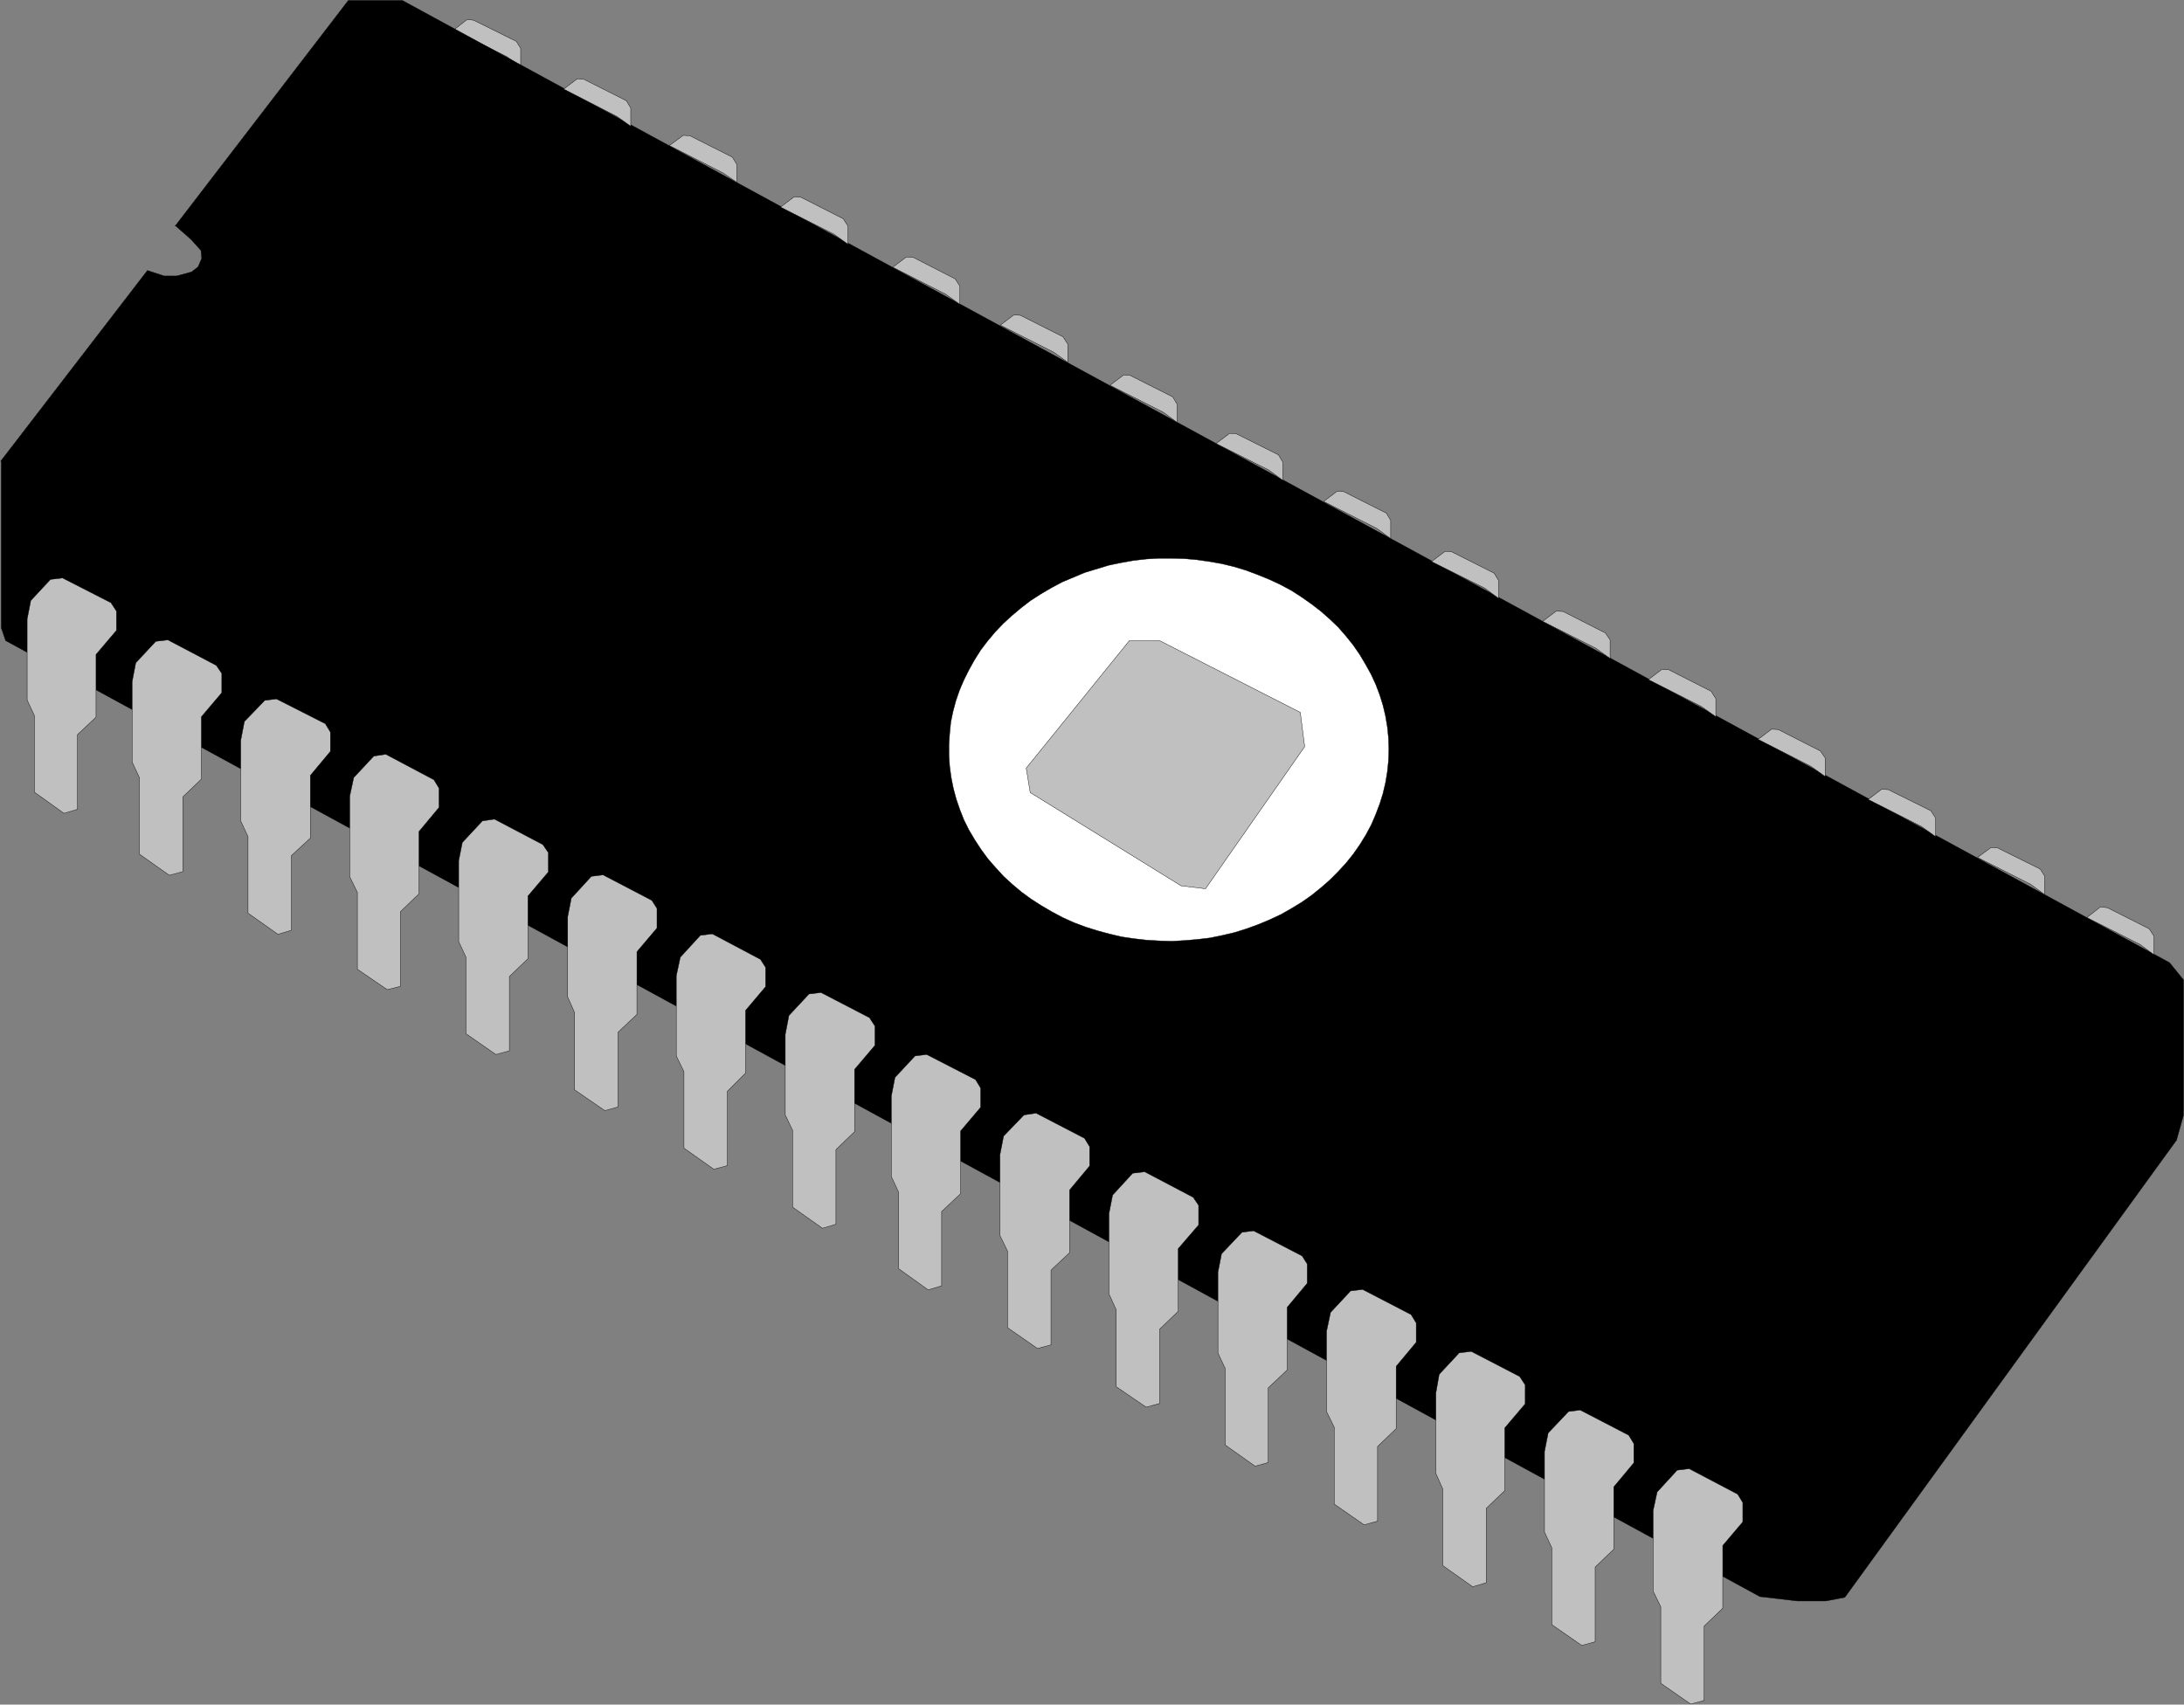 <?xml version="1.0" encoding="UTF-8" standalone="no"?>
<svg
   xmlns:dc="http://purl.org/dc/elements/1.1/"
   xmlns:cc="http://creativecommons.org/ns#"
   xmlns:rdf="http://www.w3.org/1999/02/22-rdf-syntax-ns#"
   xmlns:svg="http://www.w3.org/2000/svg"
   xmlns="http://www.w3.org/2000/svg"
   xmlns:sodipodi="http://sodipodi.sourceforge.net/DTD/sodipodi-0.dtd"
   xmlns:inkscape="http://www.inkscape.org/namespaces/inkscape"
   version="1.0"
   width="252.753"
   height="197.303"
   id="0"
   inkscape:version="0.47 r22583"
   sodipodi:docname="EPROM02.svg">
  <rect width="100%" height="100%" fill="#808080" stroke="none"/>
  <defs
     id="defs41">
    <inkscape:perspective
       sodipodi:type="inkscape:persp3d"
       inkscape:vp_x="0 : 102.82677 : 1"
       inkscape:vp_y="0 : 1000 : 0"
       inkscape:vp_z="261.10629 : 102.82677 : 1"
       inkscape:persp3d-origin="130.55315 : 68.551183 : 1"
       id="perspective45" />
  </defs>
  <sodipodi:namedview
     pagecolor="#ffffff"
     bordercolor="#666666"
     borderopacity="1"
     objecttolerance="10"
     gridtolerance="10"
     guidetolerance="10"
     inkscape:pageopacity="0"
     inkscape:pageshadow="2"
     inkscape:window-width="640"
     inkscape:window-height="483"
     id="namedview39"
     showgrid="false"
     inkscape:zoom="1.147561"
     inkscape:cx="126.35527"
     inkscape:cy="98.672465"
     inkscape:window-x="0"
     inkscape:window-y="0"
     inkscape:window-maximized="0"
     inkscape:current-layer="0" />
  <g
     id="1"
     transform="translate(-4.198,-4.196)">
    <path
       id="2"
       style="fill:#c0c0c0;fill-opacity:1;fill-rule:evenodd;stroke:#000000;stroke-width:0.042px;stroke-linecap:round;stroke-linejoin:round;stroke-opacity:1;stroke-dasharray:none"
       d="m 56.693,7.675 1.561,-1.223 0.759,0.084 4.935,2.446 0.506,0.801 0,2.108 -1.603,-1.139 -6.159,-3.078 z" />
    <path
       id="3"
       style="fill:#000000;fill-opacity:1;fill-rule:evenodd;stroke:#000000;stroke-width:0.042px;stroke-linecap:round;stroke-linejoin:round;stroke-opacity:1;stroke-dasharray:none"
       d="m 4.26,57.602 16.999,-22.096 1.94,0.633 1.434,0 1.729,-0.464 0.759,-0.59 0.422,-0.97 -0.084,-0.928 -1.181,-1.307 -1.729,-1.518 -0.084,0 20.036,-26.102 6.285,0 204.498,111.366 1.603,1.982 0,15.687 -0.801,2.867 -38.386,52.921 -2.193,0.422 -3.29,0 -4.345,-0.506 L 4.851,78.348 4.345,76.872 l 0,-19.397 -0.084,0.127 z" />
    <path
       id="4"
       style="fill:#ffffff;fill-opacity:1;fill-rule:evenodd;stroke:#000000;stroke-width:0.042px;stroke-linecap:round;stroke-linejoin:round;stroke-opacity:1;stroke-dasharray:none"
       d="m 164.931,90.956 -0.042,-1.307 -0.127,-1.265 -0.211,-1.265 -0.295,-1.265 -0.38,-1.223 -0.464,-1.223 -0.548,-1.181 -0.633,-1.139 -0.675,-1.139 -0.759,-1.096 -0.844,-1.054 -0.886,-1.012 -0.97,-0.928 -1.055,-0.928 -1.097,-0.843 -1.139,-0.801 -1.181,-0.759 -1.265,-0.675 -1.265,-0.59 -1.35,-0.548 -1.35,-0.506 -1.392,-0.422 -1.392,-0.337 -1.434,-0.253 -1.476,-0.211 -1.434,-0.127 -1.476,-0.042 -1.476,0 -1.434,0.084 -1.476,0.169 -1.434,0.253 -1.434,0.295 -1.392,0.422 -1.392,0.422 -1.308,0.548 -1.308,0.548 -1.265,0.675 -1.223,0.717 -1.181,0.759 -1.097,0.843 -1.055,0.886 -1.012,0.928 -0.928,0.97 -0.886,1.054 -0.801,1.054 -0.717,1.139 -0.633,1.139 -0.591,1.181 -0.506,1.181 -0.422,1.223 -0.337,1.265 -0.253,1.223 -0.127,1.307 -0.084,1.265 0,1.265 0.084,1.265 0.169,1.265 0.253,1.265 0.337,1.265 0.422,1.223 0.464,1.181 0.591,1.181 0.675,1.139 0.717,1.096 0.801,1.096 0.886,1.012 0.928,1.012 1.012,0.928 1.055,0.886 1.097,0.801 1.181,0.759 1.223,0.717 1.265,0.675 1.308,0.59 1.35,0.506 1.35,0.422 1.392,0.38 1.434,0.337 1.434,0.211 1.476,0.169 1.476,0.084 1.434,0.042 1.476,-0.084 1.476,-0.127 1.434,-0.169 1.434,-0.295 1.434,-0.337 1.35,-0.422 1.392,-0.506 1.308,-0.548 1.265,-0.59 1.265,-0.717 1.181,-0.717 1.139,-0.801 1.097,-0.886 1.012,-0.886 0.97,-0.97 0.928,-1.012 0.844,-1.054 0.759,-1.096 0.675,-1.096 0.633,-1.181 0.506,-1.181 0.464,-1.223 0.38,-1.223 0.295,-1.265 0.211,-1.265 0.127,-1.265 0.042,-1.265 0,0 z" />
    <path
       id="5"
       style="fill:#c0c0c0;fill-opacity:1;fill-rule:evenodd;stroke:#000000;stroke-width:0.042px;stroke-linecap:round;stroke-linejoin:round;stroke-opacity:1;stroke-dasharray:none"
       d="m 122.96,93.107 11.938,-14.759 3.501,0 16.282,8.307 0.506,3.964 -11.473,16.446 -2.826,-0.337 -17.463,-10.795 -0.464,-2.825 z" />
    <path
       id="6"
       style="fill:#c0c0c0;fill-opacity:1;fill-rule:evenodd;stroke:#000000;stroke-width:0.042px;stroke-linecap:round;stroke-linejoin:round;stroke-opacity:1;stroke-dasharray:none"
       d="m 10.039,71.264 -2.278,2.446 -0.422,2.151 0,9.361 0.844,1.813 0,8.855 3.417,2.446 1.561,-0.464 0,-8.644 2.151,-2.024 0,-7.253 2.362,-2.783 0,-2.235 -0.633,-0.97 -5.61,-2.867 -1.392,0.169 z" />
    <path
       id="7"
       style="fill:#c0c0c0;fill-opacity:1;fill-rule:evenodd;stroke:#000000;stroke-width:0.042px;stroke-linecap:round;stroke-linejoin:round;stroke-opacity:1;stroke-dasharray:none"
       d="m 22.23,78.433 -2.32,2.488 -0.422,2.193 0,9.277 0.844,1.813 0,8.855 3.459,2.446 1.561,-0.422 0,-8.644 2.151,-2.066 0,-7.211 2.362,-2.783 0,-2.235 -0.633,-0.928 -5.61,-2.952 -1.392,0.169 z" />
    <path
       id="8"
       style="fill:#c0c0c0;fill-opacity:1;fill-rule:evenodd;stroke:#000000;stroke-width:0.042px;stroke-linecap:round;stroke-linejoin:round;stroke-opacity:1;stroke-dasharray:none"
       d="m 34.842,85.264 -2.362,2.446 -0.422,2.193 0,9.319 0.844,1.813 0,8.855 3.459,2.446 1.561,-0.464 0,-8.644 2.193,-2.024 0,-7.253 2.32,-2.783 0,-2.235 -0.591,-0.97 -5.652,-2.867 -1.35,0.169 z" />
    <path
       id="9"
       style="fill:#c0c0c0;fill-opacity:1;fill-rule:evenodd;stroke:#000000;stroke-width:0.042px;stroke-linecap:round;stroke-linejoin:round;stroke-opacity:1;stroke-dasharray:none"
       d="m 47.455,91.715 -2.32,2.488 -0.464,2.151 0,9.319 0.886,1.813 0,8.897 3.459,2.361 1.519,-0.38 0,-8.644 2.151,-2.066 0,-7.211 2.32,-2.783 0,-2.235 -0.591,-0.97 -5.568,-2.952 -1.392,0.211 z" />
    <path
       id="10"
       style="fill:#c0c0c0;fill-opacity:1;fill-rule:evenodd;stroke:#000000;stroke-width:0.042px;stroke-linecap:round;stroke-linejoin:round;stroke-opacity:1;stroke-dasharray:none"
       d="m 60.025,99.221 -2.32,2.488 -0.422,2.108 0,9.361 0.844,1.813 0,8.855 3.459,2.404 1.561,-0.422 0,-8.602 2.151,-2.066 0,-7.253 2.362,-2.783 0,-2.235 -0.633,-0.928 -5.61,-2.952 -1.392,0.211 z" />
    <path
       id="11"
       style="fill:#c0c0c0;fill-opacity:1;fill-rule:evenodd;stroke:#000000;stroke-width:0.042px;stroke-linecap:round;stroke-linejoin:round;stroke-opacity:1;stroke-dasharray:none"
       d="m 72.637,105.631 -2.32,2.53 -0.422,2.151 0,9.277 0.801,1.813 0,8.94 3.501,2.404 1.519,-0.422 0,-8.644 2.193,-2.066 0,-7.253 2.32,-2.741 0,-2.277 -0.591,-0.928 -5.652,-2.952 -1.35,0.169 z" />
    <path
       id="12"
       style="fill:#c0c0c0;fill-opacity:1;fill-rule:evenodd;stroke:#000000;stroke-width:0.042px;stroke-linecap:round;stroke-linejoin:round;stroke-opacity:1;stroke-dasharray:none"
       d="m 85.25,112.462 -2.32,2.53 -0.464,2.151 0,9.277 0.886,1.813 0,8.855 3.459,2.446 1.561,-0.422 0,-8.602 2.109,-2.108 0,-7.253 2.32,-2.741 0,-2.235 -0.591,-0.928 -5.568,-2.952 -1.392,0.169 z" />
    <path
       id="13"
       style="fill:#c0c0c0;fill-opacity:1;fill-rule:evenodd;stroke:#000000;stroke-width:0.042px;stroke-linecap:round;stroke-linejoin:round;stroke-opacity:1;stroke-dasharray:none"
       d="m 97.82,119.251 -2.32,2.488 -0.422,2.193 0,9.319 0.844,1.771 0,8.897 3.459,2.446 1.561,-0.464 0,-8.644 2.151,-2.066 0,-7.211 2.362,-2.783 0,-2.235 -0.633,-0.97 -5.61,-2.91 -1.392,0.169 z" />
    <path
       id="14"
       style="fill:#c0c0c0;fill-opacity:1;fill-rule:evenodd;stroke:#000000;stroke-width:0.042px;stroke-linecap:round;stroke-linejoin:round;stroke-opacity:1;stroke-dasharray:none"
       d="m 110.095,126.42 -2.32,2.488 -0.422,2.151 0,9.319 0.844,1.813 0,8.855 3.417,2.446 1.561,-0.464 0,-8.602 2.193,-2.066 0,-7.253 2.32,-2.741 0,-2.235 -0.591,-0.97 -5.652,-2.91 -1.35,0.169 z" />
    <path
       id="15"
       style="fill:#c0c0c0;fill-opacity:1;fill-rule:evenodd;stroke:#000000;stroke-width:0.042px;stroke-linecap:round;stroke-linejoin:round;stroke-opacity:1;stroke-dasharray:none"
       d="m 122.707,133.251 -2.362,2.446 -0.422,2.151 0,9.361 0.886,1.813 0,8.855 3.459,2.404 1.561,-0.422 0,-8.644 2.151,-2.024 0,-7.253 2.32,-2.783 0,-2.235 -0.591,-0.97 -5.61,-2.91 -1.392,0.211 z" />
    <path
       id="16"
       style="fill:#c0c0c0;fill-opacity:1;fill-rule:evenodd;stroke:#000000;stroke-width:0.042px;stroke-linecap:round;stroke-linejoin:round;stroke-opacity:1;stroke-dasharray:none"
       d="m 135.278,139.998 -2.32,2.53 -0.422,2.151 0,9.277 0.844,1.855 0,8.897 3.459,2.361 1.561,-0.422 0,-8.602 2.151,-2.066 0,-7.253 2.362,-2.741 0,-2.277 -0.633,-0.928 -5.61,-2.952 -1.392,0.169 z" />
    <path
       id="17"
       style="fill:#c0c0c0;fill-opacity:1;fill-rule:evenodd;stroke:#000000;stroke-width:0.042px;stroke-linecap:round;stroke-linejoin:round;stroke-opacity:1;stroke-dasharray:none"
       d="m 147.932,146.829 -2.362,2.488 -0.422,2.151 0,9.319 0.844,1.813 0,8.855 3.459,2.446 1.519,-0.422 0,-8.644 2.193,-2.066 0,-7.253 2.32,-2.783 0,-2.235 -0.591,-0.928 -5.61,-2.91 -1.35,0.169 z" />
    <path
       id="18"
       style="fill:#c0c0c0;fill-opacity:1;fill-rule:evenodd;stroke:#000000;stroke-width:0.042px;stroke-linecap:round;stroke-linejoin:round;stroke-opacity:1;stroke-dasharray:none"
       d="m 160.502,153.618 -2.32,2.488 -0.464,2.193 0,9.277 0.886,1.813 0,8.897 3.459,2.404 1.561,-0.422 0,-8.644 2.151,-2.066 0,-7.211 2.32,-2.783 0,-2.235 -0.591,-0.97 -5.61,-2.91 -1.392,0.169 z" />
    <path
       id="19"
       style="fill:#c0c0c0;fill-opacity:1;fill-rule:evenodd;stroke:#000000;stroke-width:0.042px;stroke-linecap:round;stroke-linejoin:round;stroke-opacity:1;stroke-dasharray:none"
       d="m 173.073,160.787 -2.32,2.488 -0.38,2.151 0,9.319 0.801,1.813 0,8.855 3.459,2.446 1.561,-0.464 0,-8.602 2.151,-2.066 0,-7.253 2.362,-2.783 0,-2.193 -0.633,-0.97 -5.61,-2.91 -1.392,0.169 z" />
    <path
       id="20"
       style="fill:#c0c0c0;fill-opacity:1;fill-rule:evenodd;stroke:#000000;stroke-width:0.042px;stroke-linecap:round;stroke-linejoin:round;stroke-opacity:1;stroke-dasharray:none"
       d="m 185.727,167.576 -2.362,2.488 -0.422,2.151 0,9.319 0.844,1.813 0,8.897 3.459,2.404 1.561,-0.422 0,-8.644 2.151,-2.066 0,-7.211 2.32,-2.783 0,-2.235 -0.591,-0.97 -5.61,-2.91 -1.35,0.169 z" />
    <path
       id="21"
       style="fill:#c0c0c0;fill-opacity:1;fill-rule:evenodd;stroke:#000000;stroke-width:0.042px;stroke-linecap:round;stroke-linejoin:round;stroke-opacity:1;stroke-dasharray:none"
       d="m 198.297,174.365 -2.32,2.53 -0.464,2.151 0,9.319 0.886,1.813 0,8.855 3.459,2.404 1.561,-0.422 0,-8.602 2.151,-2.066 0,-7.253 2.32,-2.741 0,-2.235 -0.591,-0.97 -5.61,-2.952 -1.392,0.169 z" />
    <path
       id="22"
       style="fill:#c0c0c0;fill-opacity:1;fill-rule:evenodd;stroke:#000000;stroke-width:0.042px;stroke-linecap:round;stroke-linejoin:round;stroke-opacity:1;stroke-dasharray:none"
       d="m 69.431,14.506 1.561,-1.181 0.759,0.042 4.935,2.488 0.506,0.843 0,2.108 -1.603,-1.139 -6.159,-3.163 z" />
    <path
       id="23"
       style="fill:#c0c0c0;fill-opacity:1;fill-rule:evenodd;stroke:#000000;stroke-width:0.042px;stroke-linecap:round;stroke-linejoin:round;stroke-opacity:1;stroke-dasharray:none"
       d="m 81.664,21.042 1.603,-1.181 0.759,0.042 4.935,2.488 0.506,0.843 0,2.066 -1.603,-1.096 -6.201,-3.163 z" />
    <path
       id="24"
       style="fill:#c0c0c0;fill-opacity:1;fill-rule:evenodd;stroke:#000000;stroke-width:0.042px;stroke-linecap:round;stroke-linejoin:round;stroke-opacity:1;stroke-dasharray:none"
       d="m 94.53,28.168 1.561,-1.181 0.801,0.042 4.893,2.488 0.548,0.843 0,2.108 -1.645,-1.181 -6.159,-3.12 z" />
    <path
       id="25"
       style="fill:#c0c0c0;fill-opacity:1;fill-rule:evenodd;stroke:#000000;stroke-width:0.042px;stroke-linecap:round;stroke-linejoin:round;stroke-opacity:1;stroke-dasharray:none"
       d="m 107.522,35.126 1.561,-1.181 0.801,0.042 4.851,2.488 0.548,0.843 0,2.108 -1.645,-1.181 -6.116,-3.12 z" />
    <path
       id="26"
       style="fill:#c0c0c0;fill-opacity:1;fill-rule:evenodd;stroke:#000000;stroke-width:0.042px;stroke-linecap:round;stroke-linejoin:round;stroke-opacity:1;stroke-dasharray:none"
       d="m 119.965,41.831 1.561,-1.181 0.759,0.042 4.935,2.488 0.548,0.843 0,2.108 -1.645,-1.181 -6.159,-3.12 z" />
    <path
       id="27"
       style="fill:#c0c0c0;fill-opacity:1;fill-rule:evenodd;stroke:#000000;stroke-width:0.042px;stroke-linecap:round;stroke-linejoin:round;stroke-opacity:1;stroke-dasharray:none"
       d="m 132.662,48.788 1.561,-1.181 0.759,0.042 4.935,2.488 0.506,0.843 0,2.108 -1.603,-1.181 -6.159,-3.12 z" />
    <path
       id="28"
       style="fill:#c0c0c0;fill-opacity:1;fill-rule:evenodd;stroke:#000000;stroke-width:0.042px;stroke-linecap:round;stroke-linejoin:round;stroke-opacity:1;stroke-dasharray:none"
       d="m 144.937,55.535 1.561,-1.181 0.759,0.042 4.893,2.446 0.506,0.843 0,2.108 -1.603,-1.181 -6.116,-3.078 z" />
    <path
       id="29"
       style="fill:#c0c0c0;fill-opacity:1;fill-rule:evenodd;stroke:#000000;stroke-width:0.042px;stroke-linecap:round;stroke-linejoin:round;stroke-opacity:1;stroke-dasharray:none"
       d="m 157.381,62.24 1.561,-1.181 0.759,0.042 4.935,2.488 0.506,0.843 0,2.108 -1.603,-1.181 -6.159,-3.12 z" />
    <path
       id="30"
       style="fill:#c0c0c0;fill-opacity:1;fill-rule:evenodd;stroke:#000000;stroke-width:0.042px;stroke-linecap:round;stroke-linejoin:round;stroke-opacity:1;stroke-dasharray:none"
       d="m 169.867,69.198 1.561,-1.181 0.759,0.042 4.935,2.488 0.506,0.843 0,2.066 -1.603,-1.181 -6.159,-3.078 z" />
    <path
       id="31"
       style="fill:#c0c0c0;fill-opacity:1;fill-rule:evenodd;stroke:#000000;stroke-width:0.042px;stroke-linecap:round;stroke-linejoin:round;stroke-opacity:1;stroke-dasharray:none"
       d="m 182.732,76.113 1.561,-1.181 0.801,0.042 4.893,2.488 0.548,0.801 0,2.151 -1.645,-1.181 -6.159,-3.12 z" />
    <path
       id="32"
       style="fill:#c0c0c0;fill-opacity:1;fill-rule:evenodd;stroke:#000000;stroke-width:0.042px;stroke-linecap:round;stroke-linejoin:round;stroke-opacity:1;stroke-dasharray:none"
       d="m 194.965,82.86 1.561,-1.181 0.801,0.042 4.893,2.488 0.548,0.843 0,2.108 -1.645,-1.181 -6.159,-3.12 z" />
    <path
       id="33"
       style="fill:#c0c0c0;fill-opacity:1;fill-rule:evenodd;stroke:#000000;stroke-width:0.042px;stroke-linecap:round;stroke-linejoin:round;stroke-opacity:1;stroke-dasharray:none"
       d="m 207.662,89.776 1.561,-1.181 0.759,0.042 4.893,2.488 0.548,0.801 0,2.151 -1.645,-1.181 -6.116,-3.12 z" />
    <path
       id="34"
       style="fill:#c0c0c0;fill-opacity:1;fill-rule:evenodd;stroke:#000000;stroke-width:0.042px;stroke-linecap:round;stroke-linejoin:round;stroke-opacity:1;stroke-dasharray:none"
       d="m 220.401,96.733 1.561,-1.181 0.759,0.042 4.935,2.446 0.548,0.843 0,2.151 -1.645,-1.181 -6.159,-3.12 z" />
    <path
       id="35"
       style="fill:#c0c0c0;fill-opacity:1;fill-rule:evenodd;stroke:#000000;stroke-width:0.042px;stroke-linecap:round;stroke-linejoin:round;stroke-opacity:1;stroke-dasharray:none"
       d="m 233.055,103.438 1.561,-1.139 0.759,0.042 4.935,2.446 0.506,0.801 0,2.151 -1.603,-1.181 -6.159,-3.12 z" />
    <path
       id="36"
       style="fill:#c0c0c0;fill-opacity:1;fill-rule:evenodd;stroke:#000000;stroke-width:0.042px;stroke-linecap:round;stroke-linejoin:round;stroke-opacity:1;stroke-dasharray:none"
       d="m 245.71,110.396 1.561,-1.223 0.801,0.084 4.851,2.446 0.548,0.843 0,2.151 -1.603,-1.181 -6.159,-3.12 z" />
  </g>
</svg>

